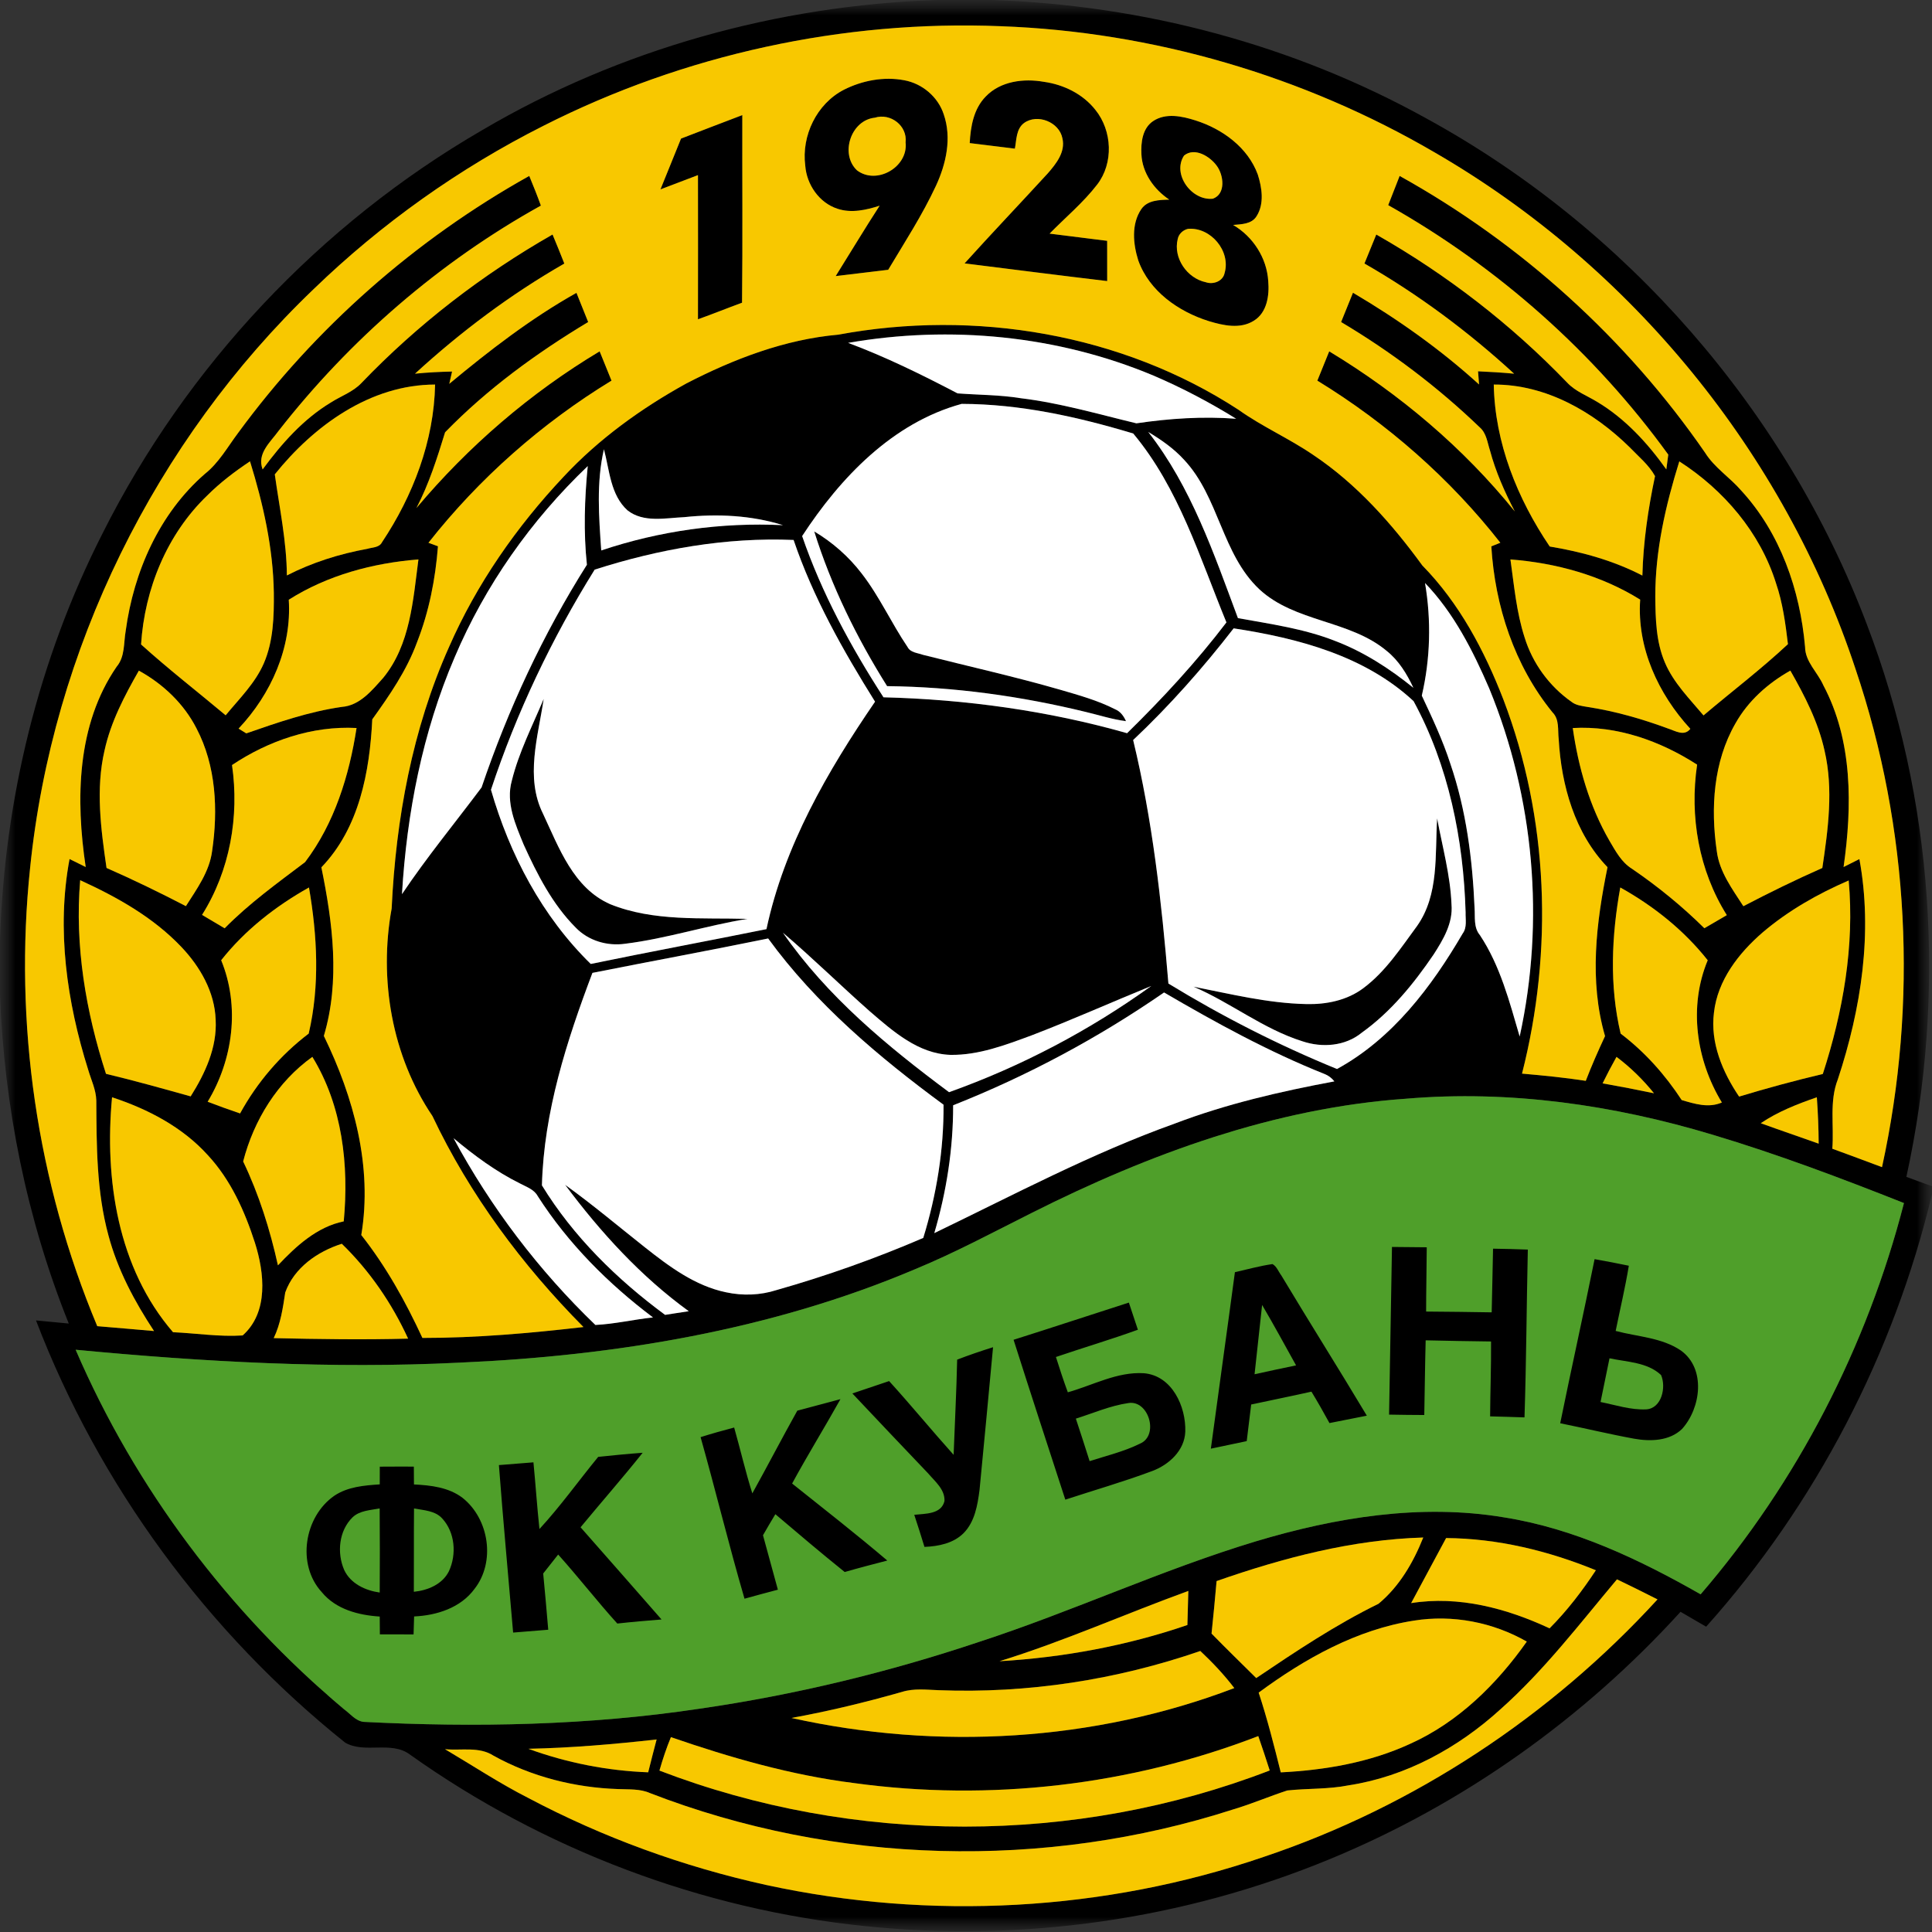 <svg width="64" height="64" viewBox="0 0 64 64" fill="none" xmlns="http://www.w3.org/2000/svg">
<rect x="0" y="0" width="64" height="64" fill="#333333" stroke="none"/>
<g id="Frame" clip-path="url(#clip0_8740_391826)">
<g id="Clip path group">
<mask id="mask0_8740_391826" style="mask-type:luminance" maskUnits="userSpaceOnUse" x="0" y="0" width="64" height="64">
<g id="clip0_1279_193139">
<path id="Vector" d="M64 0H0V64H64V0Z" fill="white"/>
</g>
</mask>
<g mask="url(#mask0_8740_391826)">
<g id="Group">
<g id="Clip path group_2">
<mask id="mask1_8740_391826" style="mask-type:luminance" maskUnits="userSpaceOnUse" x="0" y="0" width="64" height="64">
<g id="clip1_1279_193139">
<path id="Vector_2" d="M64 0H0V64H64V0Z" fill="white"/>
</g>
</mask>
<g mask="url(#mask1_8740_391826)">
<g id="Group_2">
<path id="Vector_3" d="M31.034 0H32.833C37.86 0.161 42.853 1.485 47.251 3.924C53.891 7.556 59.154 13.598 61.832 20.657C64.061 26.466 64.48 32.917 63.151 38.985C63.434 39.088 63.717 39.193 64 39.296V39.559C62.735 44.847 60.152 49.827 56.518 53.886C56.236 53.721 55.953 53.556 55.67 53.393C52.456 56.926 48.47 59.766 44.044 61.589C39.205 63.588 33.865 64.349 28.658 63.805C23.249 63.255 17.999 61.268 13.577 58.12C12.954 57.657 12.081 58.101 11.434 57.727C6.866 54.07 3.282 49.197 1.193 43.741C1.554 43.774 1.916 43.808 2.278 43.844C0.887 40.381 0.141 36.676 0 32.954V31.164C0.14 26.489 1.276 21.839 3.4 17.664C6.179 12.127 10.604 7.422 15.977 4.309C20.523 1.632 25.761 0.177 31.034 0ZM18.007 4.165C15.211 5.574 12.632 7.408 10.385 9.582C5.128 14.614 1.732 21.528 0.997 28.755C0.457 33.893 1.222 39.162 3.222 43.931C3.848 43.987 4.475 44.034 5.102 44.092C4.456 43.113 3.896 42.064 3.593 40.927C3.195 39.471 3.199 37.949 3.19 36.452C3.18 36.099 3.02 35.774 2.922 35.44C2.216 33.196 1.866 30.789 2.304 28.456C2.482 28.545 2.66 28.633 2.839 28.721C2.505 26.487 2.537 24.014 3.866 22.083C4.145 21.75 4.093 21.299 4.164 20.897C4.428 18.942 5.276 17.011 6.787 15.698C7.25 15.331 7.537 14.809 7.885 14.345C10.437 10.861 13.755 7.938 17.532 5.828C17.667 6.153 17.798 6.479 17.917 6.811C14.555 8.678 11.594 11.246 9.23 14.271C8.955 14.652 8.502 15.023 8.7 15.55C9.327 14.698 10.044 13.886 10.959 13.334C11.297 13.117 11.694 12.984 11.974 12.687C13.83 10.752 15.974 9.098 18.304 7.769C18.437 8.089 18.569 8.409 18.694 8.731C16.911 9.753 15.26 10.992 13.747 12.379C14.155 12.338 14.565 12.316 14.975 12.308C14.952 12.41 14.906 12.613 14.883 12.715C16.211 11.611 17.585 10.549 19.096 9.701C19.226 10.023 19.355 10.346 19.484 10.668C17.771 11.697 16.137 12.888 14.744 14.321C14.481 15.175 14.211 16.032 13.795 16.83C15.514 14.783 17.568 13.014 19.864 11.639C19.996 11.962 20.127 12.285 20.257 12.609C17.938 14.024 15.871 15.848 14.193 17.98C14.271 18.009 14.429 18.067 14.508 18.096C14.424 19.181 14.213 20.262 13.814 21.277C13.473 22.21 12.905 23.03 12.332 23.83C12.246 25.568 11.901 27.43 10.646 28.732C11.02 30.562 11.273 32.492 10.728 34.316C11.718 36.349 12.348 38.644 11.968 40.912C12.79 41.953 13.437 43.12 13.993 44.321C15.777 44.322 17.558 44.164 19.328 43.96C17.302 41.916 15.556 39.573 14.325 36.97C12.978 34.977 12.547 32.442 12.974 30.095C13.114 27.131 13.658 24.155 14.875 21.432C15.789 19.344 17.11 17.45 18.671 15.791C19.837 14.54 21.242 13.527 22.737 12.702C24.307 11.891 25.997 11.243 27.771 11.086C32.292 10.245 37.163 11.053 41.03 13.576C41.815 14.136 42.706 14.525 43.501 15.069C44.941 16.031 46.106 17.345 47.118 18.733C48.343 19.982 49.175 21.555 49.801 23.171C51.304 27.107 51.455 31.495 50.419 35.565C51.124 35.627 51.831 35.696 52.531 35.804C52.724 35.302 52.941 34.81 53.169 34.322C52.636 32.492 52.877 30.562 53.251 28.727C52.164 27.598 51.721 26.013 51.634 24.486C51.597 24.185 51.665 23.835 51.429 23.598C50.167 22.049 49.522 20.076 49.402 18.099C49.477 18.069 49.626 18.009 49.701 17.979C48.028 15.843 45.953 14.027 43.639 12.609C43.77 12.285 43.9 11.961 44.032 11.639C46.359 13.046 48.472 14.827 50.181 16.943C49.843 16.298 49.547 15.628 49.358 14.924C49.271 14.66 49.243 14.352 49.02 14.158C47.631 12.822 46.083 11.654 44.426 10.668C44.557 10.343 44.687 10.019 44.819 9.697C46.304 10.573 47.72 11.576 48.996 12.736C48.987 12.628 48.971 12.409 48.963 12.3C49.361 12.318 49.759 12.341 50.157 12.379C48.643 10.988 46.985 9.753 45.199 8.729C45.329 8.408 45.459 8.089 45.591 7.769C47.919 9.093 50.059 10.745 51.914 12.674C52.189 12.968 52.577 13.108 52.915 13.316C53.839 13.871 54.579 14.678 55.199 15.549C55.215 15.426 55.247 15.183 55.264 15.06C52.817 11.682 49.626 8.848 45.987 6.796C46.112 6.474 46.239 6.15 46.365 5.828C50.383 8.061 53.879 11.222 56.485 14.999C56.796 15.495 57.303 15.813 57.681 16.251C58.977 17.659 59.63 19.549 59.795 21.43C59.8 21.926 60.211 22.269 60.399 22.698C61.379 24.541 61.357 26.709 61.071 28.721C61.245 28.633 61.418 28.545 61.595 28.458C62.044 30.898 61.653 33.415 60.882 35.751C60.593 36.484 60.759 37.286 60.698 38.053C61.248 38.252 61.795 38.459 62.344 38.663C63.538 33.215 63.252 27.442 61.464 22.154C59.108 15.021 54.048 8.824 47.53 5.052C43.178 2.509 38.191 1.051 33.148 0.868C27.927 0.658 22.662 1.805 18.007 4.165ZM28.095 11.358C29.343 11.823 30.541 12.414 31.72 13.031C32.416 13.084 33.12 13.078 33.812 13.191C35.114 13.348 36.375 13.718 37.645 14.023C38.738 13.862 39.844 13.787 40.949 13.872C40.072 13.329 39.157 12.846 38.208 12.441C35.037 11.111 31.475 10.769 28.095 11.358ZM9.103 15.714C9.257 16.822 9.495 17.933 9.503 19.062C10.34 18.633 11.246 18.348 12.171 18.18C12.337 18.129 12.562 18.143 12.653 17.965C13.684 16.418 14.376 14.61 14.413 12.739C12.265 12.74 10.392 14.105 9.103 15.714ZM49.483 12.739C49.519 14.668 50.264 16.519 51.337 18.104C52.398 18.279 53.448 18.57 54.406 19.066C54.435 17.956 54.596 16.857 54.825 15.772C54.62 15.399 54.276 15.122 53.985 14.817C52.787 13.64 51.208 12.732 49.483 12.739ZM26.572 17.758C27.223 19.65 28.182 21.421 29.267 23.099C31.99 23.168 34.715 23.542 37.336 24.288C38.511 23.137 39.63 21.926 40.627 20.618C39.744 18.473 39.05 16.167 37.54 14.361C35.699 13.805 33.788 13.383 31.857 13.379C29.563 14.005 27.832 15.829 26.572 17.758ZM38.036 14.309C39.462 16.129 40.211 18.341 41.009 20.476C42.089 20.672 43.19 20.824 44.218 21.228C45.17 21.589 46.033 22.146 46.82 22.784C46.605 22.325 46.335 21.88 45.933 21.56C44.707 20.535 42.902 20.618 41.719 19.523C40.472 18.35 40.383 16.467 39.226 15.232C38.886 14.859 38.468 14.568 38.036 14.309ZM19.917 18.234C21.853 17.585 23.899 17.298 25.939 17.397C24.883 17.068 23.763 17.015 22.669 17.131C22.047 17.158 21.322 17.325 20.788 16.908C20.219 16.396 20.192 15.573 20.006 14.882C19.752 15.976 19.839 17.122 19.917 18.234ZM6.863 16.416C5.524 17.701 4.791 19.515 4.673 21.348C5.577 22.165 6.542 22.913 7.475 23.695C7.927 23.145 8.454 22.633 8.741 21.97C9.057 21.237 9.078 20.421 9.071 19.635C9.048 18.152 8.719 16.694 8.282 15.282C7.777 15.619 7.292 15.986 6.863 16.416ZM55.629 15.284C55.177 16.736 54.83 18.238 54.834 19.765C54.84 20.499 54.858 21.259 55.151 21.945C55.437 22.621 55.967 23.146 56.431 23.699C57.362 22.91 58.336 22.172 59.228 21.338C59.146 20.656 59.055 19.969 58.831 19.315C58.305 17.636 57.101 16.23 55.629 15.284ZM15.059 21.778C13.995 24.256 13.475 26.937 13.316 29.62C14.135 28.398 15.072 27.261 15.953 26.084C16.828 23.505 17.984 21.014 19.442 18.708C19.327 17.622 19.364 16.525 19.47 15.44C17.594 17.23 16.07 19.392 15.059 21.778ZM19.699 18.87C18.275 21.157 17.111 23.605 16.264 26.162C16.883 28.31 17.958 30.355 19.569 31.932C21.507 31.532 23.451 31.171 25.39 30.779C25.978 28.021 27.409 25.548 28.987 23.244C27.926 21.546 26.934 19.789 26.289 17.887C24.052 17.793 21.823 18.189 19.699 18.87ZM9.565 19.867C9.668 21.454 8.982 22.993 7.903 24.136C7.967 24.176 8.093 24.255 8.157 24.294C9.192 23.935 10.234 23.573 11.323 23.417C11.922 23.372 12.324 22.867 12.696 22.453C13.594 21.353 13.683 19.88 13.861 18.532C12.355 18.651 10.849 19.053 9.565 19.867ZM50.035 18.532C50.157 19.399 50.234 20.279 50.504 21.115C50.766 21.969 51.32 22.73 52.053 23.245C52.205 23.368 52.404 23.386 52.591 23.419C53.503 23.558 54.394 23.815 55.258 24.134C55.502 24.212 55.788 24.403 55.995 24.144C54.931 22.988 54.222 21.457 54.333 19.863C53.043 19.06 51.544 18.648 50.035 18.532ZM47.206 19.314C47.415 20.55 47.384 21.821 47.099 23.044C47.446 23.782 47.794 24.523 48.045 25.3C48.571 26.837 48.777 28.461 48.847 30.076C48.869 30.382 48.81 30.723 49.023 30.976C49.697 31.991 50.003 33.182 50.341 34.336C51.181 30.507 50.822 26.427 49.331 22.802C48.791 21.551 48.159 20.305 47.206 19.314ZM37.537 24.515C38.177 27.16 38.479 29.873 38.705 32.581C40.488 33.669 42.355 34.623 44.291 35.412C46.126 34.408 47.42 32.694 48.453 30.924C48.605 30.72 48.543 30.457 48.55 30.221C48.48 27.808 47.989 25.362 46.826 23.226C45.212 21.722 42.996 21.14 40.867 20.815C39.85 22.127 38.746 23.375 37.537 24.515ZM4.6 22.216C4.124 23.049 3.671 23.912 3.464 24.855C3.164 26.139 3.343 27.466 3.529 28.752C4.42 29.143 5.295 29.569 6.158 30.017C6.519 29.448 6.939 28.877 7.027 28.189C7.227 26.828 7.159 25.368 6.509 24.128C6.092 23.312 5.402 22.657 4.6 22.216ZM57.486 23.969C56.758 25.238 56.663 26.768 56.87 28.189C56.954 28.879 57.385 29.45 57.751 30.019C58.611 29.571 59.48 29.144 60.367 28.753C60.558 27.472 60.739 26.147 60.44 24.867C60.233 23.921 59.785 23.052 59.307 22.215C58.563 22.633 57.905 23.221 57.486 23.969ZM7.686 25.343C7.932 27.047 7.617 28.84 6.693 30.307C6.943 30.456 7.192 30.603 7.442 30.751C8.251 29.927 9.19 29.253 10.106 28.559C11.08 27.276 11.569 25.691 11.811 24.116C10.344 24.038 8.896 24.535 7.686 25.343ZM52.1 24.117C52.285 25.42 52.655 26.709 53.317 27.854C53.518 28.193 53.711 28.562 54.058 28.777C54.915 29.363 55.722 30.019 56.459 30.749C56.707 30.604 56.955 30.46 57.203 30.315C56.276 28.84 55.965 27.042 56.219 25.33C55 24.544 53.567 24.033 52.1 24.117ZM2.656 29.158C2.472 31.328 2.843 33.511 3.511 35.572C4.453 35.797 5.384 36.059 6.316 36.319C6.794 35.561 7.194 34.7 7.144 33.784C7.114 32.864 6.63 32.024 6.008 31.369C5.078 30.389 3.877 29.715 2.656 29.158ZM58.392 30.886C57.597 31.572 56.896 32.473 56.777 33.545C56.65 34.542 57.061 35.514 57.61 36.326C58.525 36.048 59.451 35.798 60.383 35.577C61.051 33.516 61.437 31.336 61.24 29.167C60.22 29.608 59.24 30.164 58.392 30.886ZM7.327 31.809C7.953 33.336 7.724 35.099 6.879 36.497C7.233 36.633 7.592 36.761 7.953 36.884C8.516 35.857 9.292 34.949 10.226 34.239C10.598 32.65 10.51 30.995 10.235 29.399C9.129 30.019 8.114 30.812 7.327 31.809ZM53.674 29.399C53.386 30.994 53.308 32.653 53.686 34.24C54.486 34.846 55.16 35.603 55.708 36.441C56.141 36.568 56.599 36.713 57.039 36.522C56.188 35.12 55.93 33.348 56.57 31.81C55.784 30.816 54.78 30.015 53.674 29.399ZM25.937 30.898C27.396 33.007 29.395 34.661 31.439 36.18C33.824 35.328 36.084 34.141 38.138 32.662C36.813 33.202 35.507 33.787 34.171 34.299C33.308 34.617 32.42 34.958 31.485 34.944C30.419 34.909 29.582 34.163 28.818 33.506C27.846 32.648 26.924 31.737 25.937 30.898ZM19.625 32.228C18.77 34.489 18.016 36.832 17.952 39.267C18.991 40.963 20.436 42.379 22.033 43.557C22.294 43.516 22.554 43.474 22.816 43.436C21.226 42.283 19.89 40.816 18.721 39.249C19.631 39.903 20.488 40.627 21.367 41.322C22.17 41.956 23.029 42.598 24.052 42.809C24.604 42.928 25.183 42.908 25.72 42.736C27.378 42.266 29.003 41.688 30.584 41.008C31.025 39.582 31.267 38.089 31.256 36.595C29.103 35.011 27.026 33.258 25.446 31.088C23.51 31.485 21.564 31.842 19.625 32.228ZM31.574 36.614C31.578 38.046 31.355 39.475 30.95 40.848C33.578 39.582 36.163 38.204 38.917 37.219C40.625 36.568 42.41 36.157 44.203 35.822C44.115 35.71 44.006 35.628 43.876 35.577C42.026 34.84 40.276 33.878 38.561 32.877C36.383 34.382 34.036 35.639 31.574 36.614ZM8.055 38.475C8.58 39.57 8.945 40.733 9.207 41.916C9.81 41.278 10.497 40.643 11.387 40.459C11.562 38.598 11.343 36.63 10.348 35.01C9.188 35.84 8.407 37.108 8.055 38.475ZM53.549 35.01C53.388 35.299 53.233 35.591 53.088 35.888C53.656 35.988 54.225 36.097 54.79 36.216C54.428 35.764 54.011 35.358 53.549 35.01ZM3.712 36.349C3.457 39.057 3.898 42.007 5.732 44.131C6.5 44.165 7.27 44.289 8.038 44.238C8.904 43.469 8.76 42.162 8.444 41.166C8.106 40.119 7.643 39.083 6.885 38.267C6.043 37.334 4.895 36.737 3.712 36.349ZM34.186 40.175C32.905 40.817 31.64 41.497 30.314 42.044C25.551 44.061 20.374 44.915 15.227 45.139C10.984 45.351 6.733 45.114 2.506 44.712C4.483 49.299 7.564 53.402 11.393 56.618C11.599 56.766 11.775 57.005 12.042 57.039C15.754 57.229 19.493 57.156 23.174 56.603C26.323 56.148 29.428 55.397 32.444 54.386C35.534 53.379 38.488 51.999 41.601 51.059C44.245 50.266 47.058 49.804 49.807 50.262C52.142 50.628 54.303 51.655 56.335 52.814C59.543 49.086 61.848 44.606 63.071 39.853C60.986 39.027 58.883 38.233 56.731 37.589C53.454 36.602 50.003 36.105 46.581 36.396C42.222 36.699 38.057 38.228 34.186 40.175ZM58.328 37.208C58.965 37.44 59.608 37.656 60.246 37.885C60.243 37.372 60.223 36.86 60.186 36.349C59.541 36.572 58.897 36.823 58.328 37.208ZM15.025 37.704C16.255 39.99 17.851 42.091 19.724 43.891C20.363 43.86 20.993 43.709 21.631 43.642C20.15 42.527 18.819 41.191 17.816 39.628C17.696 39.401 17.44 39.319 17.229 39.206C16.427 38.809 15.707 38.275 15.025 37.704ZM9.449 42.815C9.371 43.33 9.297 43.852 9.068 44.327C10.552 44.361 12.036 44.384 13.519 44.344C12.983 43.176 12.248 42.1 11.323 41.202C10.518 41.457 9.742 41.996 9.449 42.815ZM40.301 52.376C40.25 52.954 40.196 53.534 40.134 54.114C40.62 54.612 41.12 55.097 41.614 55.588C42.923 54.706 44.241 53.825 45.663 53.128C46.354 52.559 46.82 51.755 47.148 50.932C44.801 51.001 42.506 51.604 40.301 52.376ZM47.904 50.95C47.517 51.668 47.132 52.387 46.746 53.105C48.32 52.853 49.911 53.278 51.331 53.941C51.913 53.358 52.413 52.703 52.865 52.017C51.292 51.372 49.611 50.963 47.904 50.95ZM49.699 56.627C48.298 57.901 46.566 58.852 44.677 59.141C44.006 59.275 43.319 59.239 42.643 59.312C42.044 59.507 41.463 59.757 40.858 59.937C34.605 61.955 27.66 61.773 21.531 59.398C21.198 59.25 20.827 59.282 20.472 59.265C19.04 59.218 17.61 58.856 16.353 58.162C15.873 57.847 15.278 57.998 14.741 57.944C15.659 58.487 16.552 59.078 17.504 59.562C19.978 60.871 22.634 61.837 25.371 62.44C30.817 63.624 36.59 63.317 41.865 61.511C46.849 59.839 51.366 56.85 54.907 52.982C54.461 52.757 54.015 52.533 53.564 52.318C52.324 53.794 51.148 55.34 49.699 56.627ZM33.111 55.03C35.227 54.906 37.329 54.517 39.334 53.831C39.343 53.454 39.354 53.078 39.365 52.702C37.275 53.46 35.238 54.373 33.111 55.03ZM41.695 56.07C41.981 56.938 42.205 57.824 42.427 58.712C43.898 58.638 45.382 58.383 46.725 57.761C48.314 57.044 49.586 55.785 50.577 54.38C49.453 53.737 48.12 53.48 46.839 53.685C44.941 53.978 43.221 54.946 41.695 56.07ZM31.1 55.99C30.693 55.976 30.275 55.922 29.879 56.047C28.673 56.39 27.452 56.686 26.218 56.91C31.069 57.986 36.237 57.692 40.888 55.92C40.55 55.477 40.168 55.072 39.762 54.691C36.988 55.649 34.036 56.103 31.1 55.99ZM28.294 59.067C26.216 58.807 24.198 58.225 22.225 57.545C22.076 57.906 21.952 58.277 21.845 58.653C28.282 61.123 35.626 61.132 42.061 58.649C41.941 58.267 41.812 57.888 41.682 57.51C37.446 59.145 32.794 59.683 28.294 59.067ZM17.501 57.931C18.774 58.395 20.116 58.659 21.472 58.71C21.562 58.347 21.656 57.984 21.751 57.622C20.339 57.78 18.922 57.902 17.501 57.931Z" fill="black"/>
<path id="Vector_4" d="M27.953 2.974C28.562 2.666 29.28 2.529 29.957 2.659C30.555 2.769 31.075 3.211 31.263 3.789C31.533 4.573 31.343 5.425 31.004 6.157C30.554 7.123 29.97 8.022 29.423 8.937C28.842 9.005 28.262 9.077 27.683 9.146C28.169 8.37 28.64 7.583 29.139 6.814C28.694 6.958 28.204 7.068 27.745 6.916C27.135 6.719 26.721 6.113 26.675 5.487C26.546 4.495 27.052 3.44 27.953 2.974ZM28.979 3.899C28.183 3.982 27.82 5.103 28.387 5.641C29.038 6.14 30.092 5.533 29.999 4.717C30.063 4.165 29.5 3.735 28.979 3.899Z" fill="black"/>
<path id="Vector_5" d="M32.654 3.197C33.141 2.687 33.911 2.592 34.578 2.71C35.235 2.801 35.873 3.113 36.287 3.64C36.846 4.333 36.895 5.404 36.343 6.117C35.882 6.715 35.296 7.201 34.769 7.739C35.405 7.819 36.04 7.898 36.676 7.978C36.676 8.423 36.676 8.867 36.677 9.311C35.101 9.124 33.527 8.922 31.953 8.725C32.859 7.721 33.793 6.742 34.707 5.745C34.985 5.427 35.3 5.035 35.194 4.583C35.091 4.043 34.362 3.752 33.919 4.078C33.658 4.277 33.675 4.634 33.619 4.924C33.12 4.861 32.621 4.803 32.123 4.74C32.152 4.193 32.252 3.605 32.654 3.197Z" fill="black"/>
<path id="Vector_6" d="M22.56 4.591C23.236 4.328 23.913 4.072 24.59 3.813C24.585 5.885 24.604 7.957 24.581 10.028C24.092 10.207 23.611 10.402 23.121 10.577C23.124 8.984 23.123 7.393 23.121 5.801C22.706 5.959 22.292 6.118 21.878 6.274C22.103 5.713 22.336 5.153 22.56 4.591Z" fill="black"/>
<path id="Vector_7" d="M38.198 4.012C38.619 3.73 39.16 3.848 39.611 3.992C40.497 4.275 41.336 4.884 41.665 5.779C41.805 6.218 41.887 6.748 41.627 7.16C41.463 7.429 41.125 7.426 40.849 7.452C41.509 7.838 41.966 8.547 42.012 9.312C42.053 9.782 41.975 10.354 41.536 10.624C41.086 10.909 40.524 10.783 40.047 10.639C39.041 10.325 38.07 9.646 37.706 8.625C37.535 8.082 37.471 7.424 37.806 6.929C38.012 6.627 38.407 6.623 38.734 6.613C38.228 6.276 37.839 5.729 37.811 5.111C37.791 4.721 37.843 4.251 38.198 4.012ZM39.223 5.153C38.819 5.769 39.477 6.661 40.179 6.582C40.616 6.423 40.535 5.802 40.309 5.495C40.083 5.181 39.575 4.866 39.223 5.153ZM39.354 7.581C39.187 7.62 39.045 7.751 39.013 7.921C38.86 8.548 39.323 9.219 39.948 9.35C40.192 9.434 40.511 9.317 40.566 9.047C40.78 8.317 40.104 7.516 39.354 7.581Z" fill="black"/>
<path id="Vector_8" d="M26.972 17.604C27.578 17.965 28.114 18.436 28.543 18.996C29.133 19.756 29.528 20.641 30.066 21.436C30.163 21.621 30.396 21.626 30.572 21.691C32.095 22.076 33.629 22.418 35.14 22.854C35.749 23.032 36.369 23.204 36.937 23.494C37.114 23.565 37.225 23.72 37.3 23.889C36.846 23.832 36.411 23.689 35.967 23.584C33.814 23.059 31.605 22.753 29.386 22.729C28.379 21.126 27.538 19.412 26.972 17.604Z" fill="black"/>
<path id="Vector_9" d="M16.953 25.864C17.186 24.918 17.637 24.046 18.011 23.151C17.825 24.399 17.389 25.752 17.988 26.956C18.514 28.075 18.991 29.417 20.215 29.953C21.651 30.533 23.242 30.395 24.759 30.439C23.4 30.66 22.082 31.092 20.714 31.262C20.119 31.349 19.491 31.164 19.071 30.728C18.299 29.954 17.794 28.963 17.348 27.98C17.076 27.316 16.75 26.592 16.953 25.864Z" fill="black"/>
<path id="Vector_10" d="M46.943 30.673C47.675 29.636 47.533 28.308 47.607 27.11C47.782 28.055 48.045 28.995 48.083 29.961C48.136 30.576 47.809 31.125 47.489 31.621C46.829 32.592 46.072 33.521 45.11 34.209C44.563 34.658 43.798 34.714 43.144 34.494C41.848 34.088 40.774 33.216 39.535 32.685C40.768 32.928 41.999 33.234 43.263 33.261C43.927 33.279 44.62 33.142 45.16 32.736C45.898 32.187 46.405 31.403 46.943 30.673Z" fill="black"/>
<path id="Vector_11" d="M46.111 41.307C46.495 41.309 46.879 41.313 47.263 41.318C47.259 42.027 47.242 42.737 47.242 43.447C47.966 43.45 48.69 43.463 49.414 43.473C49.432 42.769 49.443 42.067 49.459 41.364C49.843 41.37 50.227 41.379 50.611 41.394C50.57 43.246 50.561 45.1 50.501 46.953C50.121 46.939 49.742 46.929 49.362 46.919C49.367 46.092 49.399 45.265 49.393 44.438C48.671 44.431 47.949 44.414 47.227 44.4C47.205 45.224 47.198 46.049 47.181 46.874C46.792 46.873 46.403 46.868 46.015 46.861C46.047 45.01 46.081 43.158 46.111 41.307Z" fill="black" stroke="black" stroke-width="4"/>
<path id="Vector_12" d="M52.823 41.711C53.202 41.777 53.581 41.851 53.957 41.929C53.838 42.653 53.667 43.368 53.521 44.089C54.244 44.282 55.046 44.307 55.681 44.737C56.52 45.339 56.344 46.645 55.72 47.336C55.304 47.739 54.666 47.755 54.129 47.658C53.309 47.508 52.501 47.312 51.684 47.147C52.053 45.333 52.457 43.525 52.823 41.711ZM53.317 44.995C53.217 45.477 53.117 45.96 53.02 46.443C53.519 46.543 54.019 46.711 54.534 46.687C55.05 46.655 55.199 45.944 55.025 45.551C54.574 45.123 53.894 45.12 53.317 44.995Z" fill="black" stroke="black" stroke-width="4"/>
<path id="Vector_13" d="M40.907 42.143C41.321 42.05 41.732 41.934 42.153 41.874C42.294 41.952 42.35 42.125 42.445 42.25C43.378 43.806 44.346 45.339 45.277 46.896C44.865 46.979 44.452 47.062 44.04 47.141C43.848 46.789 43.651 46.442 43.443 46.1C42.779 46.25 42.111 46.382 41.446 46.526C41.399 46.93 41.349 47.334 41.299 47.739C40.904 47.822 40.507 47.904 40.111 47.989C40.372 46.039 40.648 44.092 40.907 42.143ZM41.809 43.228C41.727 43.993 41.64 44.758 41.559 45.524C42.017 45.423 42.474 45.324 42.934 45.23C42.561 44.56 42.196 43.887 41.809 43.228Z" fill="black" stroke="black" stroke-width="4"/>
<path id="Vector_14" d="M33.576 44.382C34.852 43.979 36.122 43.558 37.395 43.15C37.492 43.45 37.592 43.749 37.693 44.049C36.796 44.374 35.881 44.645 34.979 44.952C35.101 45.344 35.231 45.736 35.373 46.122C36.202 45.889 37.01 45.435 37.893 45.49C38.826 45.568 39.291 46.595 39.264 47.425C39.242 48.051 38.72 48.526 38.162 48.732C37.217 49.086 36.247 49.363 35.29 49.678C34.716 47.913 34.138 46.15 33.576 44.382ZM35.639 46.994C35.794 47.462 35.946 47.931 36.095 48.402C36.654 48.223 37.233 48.084 37.761 47.824C38.403 47.556 38.054 46.368 37.379 46.478C36.777 46.565 36.216 46.813 35.639 46.994Z" fill="black" stroke="black" stroke-width="4"/>
<path id="Vector_15" d="M31.707 45.04C32.099 44.889 32.495 44.754 32.896 44.628C32.749 46.205 32.602 47.782 32.448 49.359C32.382 49.863 32.292 50.412 31.919 50.789C31.579 51.127 31.087 51.224 30.624 51.243C30.515 50.888 30.404 50.533 30.286 50.18C30.646 50.139 31.181 50.169 31.287 49.724C31.306 49.34 30.972 49.074 30.746 48.808C29.906 47.929 29.07 47.044 28.236 46.16C28.641 46.023 29.047 45.889 29.453 45.75C30.181 46.55 30.867 47.388 31.59 48.193C31.628 47.142 31.685 46.092 31.707 45.04Z" fill="black" stroke="black" stroke-width="4"/>
<path id="Vector_16" d="M26.411 46.73C26.889 46.605 27.365 46.474 27.841 46.349C27.318 47.286 26.752 48.2 26.24 49.144C27.296 49.986 28.362 50.82 29.392 51.695C28.922 51.818 28.449 51.939 27.982 52.075C27.204 51.45 26.445 50.805 25.684 50.16C25.545 50.39 25.409 50.623 25.275 50.857C25.441 51.458 25.605 52.058 25.767 52.66C25.399 52.758 25.03 52.857 24.663 52.959C24.145 51.185 23.709 49.387 23.207 47.607C23.575 47.491 23.947 47.387 24.32 47.289C24.526 48.014 24.694 48.75 24.922 49.47C25.426 48.561 25.904 47.638 26.411 46.73Z" fill="black" stroke="black" stroke-width="4"/>
<path id="Vector_17" d="M19.816 48.261C20.306 48.209 20.797 48.161 21.289 48.125C20.622 48.962 19.914 49.767 19.232 50.593C20.127 51.612 21.024 52.627 21.914 53.647C21.426 53.687 20.937 53.727 20.449 53.782C19.776 53.037 19.16 52.243 18.49 51.496C18.325 51.705 18.159 51.914 17.994 52.124C18.052 52.744 18.109 53.365 18.161 53.987C17.773 54.017 17.385 54.049 16.998 54.081C16.841 52.233 16.667 50.384 16.527 48.533C16.909 48.504 17.289 48.473 17.67 48.442C17.742 49.178 17.791 49.915 17.87 50.651C18.566 49.895 19.164 49.056 19.816 48.261Z" fill="black" stroke="black" stroke-width="4"/>
<path id="Vector_18" d="M12.581 48.585C12.957 48.583 13.332 48.581 13.709 48.583C13.71 48.779 13.711 48.977 13.713 49.174C14.273 49.202 14.867 49.269 15.327 49.622C16.205 50.322 16.419 51.741 15.718 52.634C15.258 53.263 14.468 53.513 13.718 53.547C13.711 53.745 13.705 53.944 13.7 54.142C13.327 54.141 12.955 54.14 12.584 54.14C12.582 53.942 12.58 53.746 12.579 53.55C11.875 53.506 11.127 53.311 10.662 52.745C9.819 51.831 10.075 50.24 11.077 49.546C11.52 49.251 12.064 49.206 12.58 49.172C12.58 48.975 12.581 48.78 12.581 48.585ZM11.685 50.257C11.224 50.702 11.154 51.444 11.403 52.012C11.616 52.463 12.105 52.689 12.579 52.755C12.584 51.826 12.585 50.898 12.577 49.968C12.274 50.028 11.926 50.035 11.685 50.257ZM13.715 49.97C13.706 50.89 13.715 51.811 13.709 52.73C14.17 52.684 14.657 52.483 14.872 52.047C15.13 51.488 15.076 50.764 14.648 50.3C14.413 50.041 14.037 50.03 13.715 49.97Z" fill="black" stroke="black" stroke-width="4"/>
<path id="Vector_19" d="M18.007 4.165C22.662 1.805 27.927 0.658 33.148 0.868C38.191 1.051 43.178 2.509 47.53 5.052C54.048 8.824 59.108 15.021 61.464 22.154C63.252 27.442 63.538 33.215 62.344 38.663C61.794 38.459 61.248 38.252 60.698 38.053C60.759 37.286 60.593 36.484 60.882 35.751C61.653 33.415 62.044 30.898 61.595 28.458C61.418 28.545 61.245 28.633 61.071 28.721C61.357 26.709 61.379 24.541 60.399 22.698C60.211 22.269 59.8 21.926 59.795 21.43C59.63 19.549 58.977 17.659 57.681 16.251C57.303 15.813 56.796 15.495 56.485 14.999C53.879 11.222 50.383 8.061 46.365 5.828C46.239 6.15 46.112 6.474 45.986 6.796C49.626 8.848 52.817 11.682 55.264 15.06C55.247 15.183 55.215 15.426 55.199 15.549C54.579 14.678 53.839 13.871 52.915 13.316C52.577 13.108 52.189 12.968 51.914 12.674C50.059 10.745 47.919 9.093 45.591 7.769C45.459 8.089 45.329 8.408 45.199 8.729C46.985 9.753 48.642 10.988 50.157 12.379C49.759 12.341 49.361 12.318 48.962 12.3C48.971 12.409 48.987 12.628 48.996 12.736C47.72 11.576 46.304 10.573 44.819 9.697C44.687 10.019 44.557 10.343 44.426 10.668C46.083 11.654 47.631 12.822 49.02 14.158C49.243 14.351 49.271 14.66 49.358 14.924C49.547 15.628 49.843 16.298 50.181 16.943C48.472 14.827 46.359 13.046 44.032 11.639C43.9 11.961 43.77 12.285 43.639 12.609C45.953 14.026 48.028 15.843 49.701 17.979C49.626 18.009 49.477 18.069 49.402 18.099C49.522 20.076 50.167 22.049 51.429 23.598C51.665 23.835 51.597 24.185 51.634 24.486C51.721 26.013 52.164 27.598 53.251 28.727C52.877 30.562 52.636 32.492 53.169 34.322C52.941 34.81 52.724 35.302 52.531 35.804C51.831 35.696 51.124 35.627 50.419 35.565C51.455 31.495 51.304 27.107 49.801 23.171C49.175 21.555 48.343 19.982 47.118 18.733C46.106 17.345 44.941 16.031 43.501 15.069C42.706 14.525 41.815 14.136 41.03 13.576C37.163 11.053 32.292 10.245 27.771 11.086C25.997 11.243 24.307 11.891 22.737 12.702C21.242 13.527 19.837 14.54 18.671 15.791C17.11 17.45 15.789 19.344 14.875 21.432C13.658 24.155 13.114 27.131 12.974 30.095C12.546 32.442 12.978 34.977 14.325 36.97C15.556 39.573 17.302 41.916 19.328 43.96C17.558 44.164 15.777 44.322 13.993 44.321C13.437 43.12 12.79 41.953 11.968 40.912C12.348 38.644 11.718 36.349 10.728 34.316C11.273 32.492 11.02 30.562 10.646 28.732C11.901 27.43 12.246 25.568 12.332 23.83C12.905 23.03 13.473 22.21 13.814 21.277C14.213 20.262 14.424 19.181 14.508 18.096C14.429 18.067 14.271 18.009 14.193 17.98C15.871 15.848 17.938 14.024 20.257 12.609C20.127 12.285 19.996 11.962 19.864 11.639C17.568 13.014 15.514 14.783 13.794 16.83C14.21 16.032 14.481 15.175 14.744 14.321C16.137 12.888 17.771 11.697 19.484 10.668C19.355 10.346 19.226 10.023 19.096 9.701C17.585 10.549 16.211 11.611 14.883 12.715C14.906 12.613 14.952 12.41 14.975 12.308C14.565 12.316 14.155 12.338 13.747 12.379C15.26 10.992 16.911 9.753 18.694 8.731C18.569 8.409 18.437 8.089 18.304 7.769C15.974 9.098 13.83 10.752 11.974 12.687C11.694 12.984 11.297 13.117 10.959 13.334C10.044 13.886 9.327 14.698 8.7 15.55C8.502 15.023 8.955 14.652 9.23 14.271C11.594 11.246 14.555 8.678 17.917 6.811C17.798 6.479 17.666 6.153 17.532 5.828C13.755 7.938 10.437 10.861 7.885 14.345C7.537 14.809 7.25 15.331 6.787 15.698C5.276 17.011 4.428 18.942 4.164 20.897C4.093 21.299 4.145 21.75 3.866 22.082C2.537 24.014 2.505 26.487 2.839 28.721C2.66 28.633 2.482 28.545 2.304 28.456C1.866 30.789 2.216 33.196 2.922 35.44C3.02 35.774 3.18 36.099 3.19 36.452C3.199 37.949 3.195 39.471 3.593 40.927C3.896 42.064 4.456 43.113 5.102 44.092C4.475 44.034 3.848 43.987 3.222 43.931C1.222 39.162 0.457 33.893 0.997 28.755C1.732 21.528 5.128 14.614 10.385 9.582C12.632 7.408 15.211 5.574 18.007 4.165ZM27.953 2.974C27.052 3.44 26.546 4.495 26.675 5.487C26.721 6.113 27.135 6.719 27.745 6.916C28.203 7.068 28.694 6.958 29.139 6.814C28.64 7.583 28.169 8.37 27.683 9.146C28.262 9.077 28.842 9.005 29.423 8.937C29.97 8.022 30.554 7.123 31.004 6.156C31.343 5.425 31.533 4.573 31.263 3.789C31.075 3.211 30.555 2.769 29.957 2.659C29.28 2.529 28.562 2.666 27.953 2.974ZM32.654 3.197C32.252 3.605 32.152 4.193 32.123 4.74C32.621 4.803 33.12 4.861 33.619 4.924C33.675 4.634 33.658 4.277 33.919 4.078C34.362 3.752 35.091 4.043 35.194 4.583C35.3 5.035 34.985 5.427 34.707 5.745C33.793 6.742 32.859 7.721 31.953 8.725C33.527 8.922 35.101 9.124 36.677 9.311C36.676 8.867 36.676 8.423 36.676 7.978C36.04 7.898 35.405 7.819 34.769 7.739C35.296 7.201 35.882 6.715 36.343 6.117C36.895 5.404 36.846 4.333 36.287 3.64C35.873 3.113 35.234 2.801 34.578 2.71C33.911 2.592 33.141 2.687 32.654 3.197ZM22.56 4.591C22.336 5.153 22.103 5.713 21.878 6.274C22.293 6.118 22.706 5.959 23.121 5.801C23.123 7.393 23.125 8.984 23.121 10.577C23.611 10.402 24.092 10.207 24.581 10.028C24.604 7.957 24.585 5.885 24.59 3.813C23.913 4.072 23.236 4.328 22.56 4.591ZM38.198 4.012C37.843 4.251 37.791 4.721 37.811 5.111C37.839 5.729 38.228 6.276 38.734 6.613C38.406 6.623 38.012 6.627 37.806 6.929C37.471 7.424 37.535 8.082 37.706 8.625C38.07 9.646 39.041 10.325 40.047 10.639C40.523 10.783 41.085 10.909 41.536 10.624C41.975 10.354 42.053 9.782 42.012 9.312C41.966 8.547 41.509 7.838 40.849 7.452C41.125 7.426 41.463 7.429 41.627 7.16C41.887 6.748 41.805 6.218 41.665 5.779C41.336 4.884 40.497 4.275 39.611 3.992C39.16 3.848 38.619 3.73 38.198 4.012Z" fill="#F8C800"/>
<path id="Vector_20" d="M28.979 3.899C29.5 3.735 30.063 4.165 29.999 4.717C30.092 5.533 29.038 6.14 28.387 5.641C27.82 5.103 28.183 3.982 28.979 3.899Z" fill="#F8C800"/>
<path id="Vector_21" d="M39.223 5.153C39.575 4.866 40.083 5.181 40.309 5.495C40.535 5.802 40.616 6.423 40.179 6.582C39.477 6.661 38.819 5.769 39.223 5.153Z" fill="#F8C800"/>
<path id="Vector_22" d="M39.353 7.581C40.104 7.516 40.779 8.317 40.566 9.047C40.511 9.317 40.192 9.434 39.947 9.35C39.323 9.219 38.859 8.548 39.013 7.921C39.045 7.751 39.187 7.62 39.353 7.581Z" fill="#F8C800"/>
<path id="Vector_23" d="M9.103 15.714C10.392 14.105 12.265 12.74 14.413 12.739C14.376 14.61 13.684 16.418 12.653 17.965C12.562 18.143 12.337 18.129 12.171 18.18C11.246 18.348 10.34 18.633 9.503 19.062C9.495 17.933 9.257 16.822 9.103 15.714Z" fill="#F8C800"/>
<path id="Vector_24" d="M49.483 12.739C51.208 12.732 52.787 13.64 53.985 14.817C54.276 15.122 54.62 15.399 54.825 15.772C54.596 16.857 54.434 17.956 54.406 19.066C53.448 18.57 52.398 18.279 51.337 18.104C50.264 16.519 49.519 14.668 49.483 12.739Z" fill="#F8C800"/>
<path id="Vector_25" d="M6.863 16.416C7.292 15.986 7.777 15.619 8.282 15.282C8.719 16.694 9.048 18.152 9.071 19.635C9.078 20.421 9.057 21.237 8.741 21.97C8.454 22.633 7.927 23.145 7.475 23.695C6.542 22.913 5.577 22.165 4.673 21.348C4.791 19.515 5.525 17.701 6.863 16.416Z" fill="#F8C800"/>
<path id="Vector_26" d="M55.629 15.284C57.101 16.23 58.305 17.636 58.831 19.315C59.055 19.969 59.146 20.656 59.228 21.338C58.336 22.172 57.362 22.91 56.431 23.699C55.967 23.146 55.437 22.621 55.151 21.945C54.858 21.259 54.84 20.499 54.834 19.765C54.83 18.238 55.177 16.736 55.629 15.284Z" fill="#F8C800"/>
<path id="Vector_27" d="M9.566 19.867C10.849 19.053 12.355 18.651 13.861 18.532C13.683 19.88 13.594 21.353 12.696 22.453C12.324 22.867 11.922 23.372 11.323 23.417C10.234 23.573 9.192 23.935 8.158 24.294C8.094 24.255 7.967 24.176 7.903 24.136C8.982 22.993 9.668 21.454 9.566 19.867Z" fill="#F8C800"/>
<path id="Vector_28" d="M50.035 18.532C51.544 18.648 53.043 19.06 54.333 19.863C54.222 21.457 54.931 22.988 55.995 24.144C55.788 24.403 55.502 24.212 55.258 24.134C54.394 23.815 53.503 23.558 52.591 23.419C52.404 23.386 52.205 23.368 52.052 23.245C51.32 22.73 50.766 21.969 50.504 21.115C50.234 20.279 50.157 19.399 50.035 18.532Z" fill="#F8C800"/>
<path id="Vector_29" d="M4.6 22.216C5.402 22.657 6.092 23.311 6.509 24.128C7.159 25.368 7.227 26.828 7.027 28.189C6.939 28.877 6.519 29.448 6.158 30.017C5.295 29.569 4.42 29.143 3.529 28.752C3.343 27.466 3.164 26.139 3.464 24.855C3.671 23.912 4.124 23.049 4.6 22.216Z" fill="#F8C800"/>
<path id="Vector_30" d="M57.486 23.969C57.905 23.221 58.563 22.633 59.308 22.215C59.785 23.052 60.233 23.921 60.441 24.867C60.739 26.147 60.558 27.472 60.367 28.753C59.48 29.144 58.611 29.571 57.751 30.019C57.385 29.45 56.954 28.879 56.87 28.189C56.663 26.768 56.758 25.238 57.486 23.969Z" fill="#F8C800"/>
<path id="Vector_31" d="M7.686 25.343C8.896 24.535 10.344 24.038 11.811 24.116C11.569 25.691 11.08 27.276 10.106 28.559C9.19 29.253 8.251 29.927 7.442 30.751C7.192 30.603 6.943 30.456 6.693 30.307C7.617 28.84 7.932 27.047 7.686 25.343Z" fill="#F8C800"/>
<path id="Vector_32" d="M52.1 24.117C53.567 24.033 55 24.544 56.219 25.33C55.965 27.042 56.276 28.84 57.203 30.315C56.955 30.46 56.707 30.604 56.459 30.749C55.722 30.019 54.915 29.363 54.058 28.777C53.711 28.562 53.518 28.193 53.317 27.854C52.655 26.709 52.285 25.42 52.1 24.117Z" fill="#F8C800"/>
<path id="Vector_33" d="M2.656 29.158C3.877 29.715 5.078 30.389 6.008 31.369C6.63 32.024 7.114 32.864 7.144 33.784C7.194 34.7 6.794 35.561 6.316 36.319C5.384 36.059 4.453 35.797 3.511 35.572C2.843 33.511 2.472 31.328 2.656 29.158Z" fill="#F8C800"/>
<path id="Vector_34" d="M58.392 30.886C59.24 30.164 60.22 29.608 61.24 29.167C61.438 31.336 61.051 33.516 60.383 35.577C59.451 35.798 58.526 36.048 57.61 36.326C57.061 35.514 56.65 34.542 56.777 33.545C56.896 32.473 57.597 31.572 58.392 30.886Z" fill="#F8C800"/>
<path id="Vector_35" d="M7.327 31.809C8.114 30.812 9.129 30.019 10.235 29.399C10.51 30.995 10.598 32.65 10.226 34.239C9.291 34.949 8.516 35.857 7.953 36.884C7.592 36.761 7.233 36.633 6.879 36.497C7.723 35.099 7.953 33.336 7.327 31.809Z" fill="#F8C800"/>
<path id="Vector_36" d="M53.674 29.399C54.78 30.015 55.784 30.816 56.57 31.81C55.93 33.348 56.188 35.12 57.039 36.522C56.599 36.713 56.141 36.568 55.708 36.441C55.16 35.603 54.486 34.846 53.686 34.24C53.308 32.653 53.386 30.994 53.674 29.399Z" fill="#F8C800"/>
<path id="Vector_37" d="M8.055 38.475C8.407 37.108 9.188 35.84 10.347 35.01C11.343 36.63 11.562 38.598 11.387 40.459C10.497 40.643 9.81 41.278 9.207 41.916C8.945 40.733 8.58 39.57 8.055 38.475Z" fill="#F8C800"/>
<path id="Vector_38" d="M53.549 35.01C54.011 35.358 54.428 35.764 54.79 36.216C54.225 36.097 53.656 35.988 53.088 35.888C53.233 35.591 53.387 35.299 53.549 35.01Z" fill="#F8C800"/>
<path id="Vector_39" d="M3.712 36.349C4.895 36.737 6.043 37.334 6.885 38.267C7.643 39.083 8.106 40.119 8.444 41.166C8.76 42.162 8.904 43.469 8.038 44.238C7.27 44.289 6.5 44.165 5.732 44.131C3.898 42.007 3.457 39.057 3.712 36.349Z" fill="#F8C800"/>
<path id="Vector_40" d="M58.328 37.208C58.897 36.823 59.54 36.572 60.185 36.349C60.222 36.86 60.243 37.372 60.246 37.885C59.608 37.656 58.964 37.44 58.328 37.208Z" fill="#F8C800"/>
<path id="Vector_41" d="M9.449 42.815C9.742 41.996 10.518 41.457 11.323 41.202C12.248 42.1 12.983 43.176 13.519 44.344C12.036 44.384 10.552 44.361 9.067 44.327C9.296 43.852 9.371 43.33 9.449 42.815Z" fill="#F8C800"/>
<path id="Vector_42" d="M40.301 52.375C42.506 51.604 44.801 51.001 47.147 50.932C46.82 51.755 46.354 52.559 45.663 53.128C44.24 53.825 42.923 54.706 41.614 55.588C41.12 55.097 40.619 54.612 40.134 54.114C40.196 53.534 40.249 52.954 40.301 52.375Z" fill="#F8C800"/>
<path id="Vector_43" d="M47.904 50.95C49.611 50.963 51.292 51.372 52.865 52.017C52.413 52.703 51.913 53.358 51.331 53.941C49.911 53.278 48.32 52.853 46.746 53.105C47.132 52.387 47.517 51.668 47.904 50.95Z" fill="#F8C800"/>
<path id="Vector_44" d="M49.699 56.627C51.148 55.34 52.324 53.794 53.564 52.318C54.015 52.533 54.461 52.757 54.907 52.982C51.366 56.85 46.849 59.839 41.865 61.511C36.59 63.317 30.817 63.624 25.371 62.44C22.634 61.837 19.978 60.871 17.504 59.562C16.552 59.078 15.659 58.487 14.741 57.944C15.278 57.998 15.873 57.847 16.353 58.162C17.61 58.856 19.04 59.218 20.472 59.265C20.827 59.282 21.198 59.25 21.531 59.398C27.66 61.773 34.605 61.955 40.858 59.937C41.463 59.757 42.044 59.507 42.643 59.312C43.319 59.239 44.006 59.275 44.677 59.141C46.566 58.852 48.298 57.901 49.699 56.627Z" fill="#F8C800"/>
<path id="Vector_45" d="M33.111 55.03C35.238 54.373 37.275 53.46 39.365 52.702C39.354 53.078 39.343 53.454 39.334 53.831C37.329 54.517 35.227 54.906 33.111 55.03Z" fill="#F8C800"/>
<path id="Vector_46" d="M41.695 56.07C43.22 54.946 44.941 53.978 46.839 53.685C48.12 53.48 49.453 53.737 50.577 54.38C49.586 55.785 48.313 57.044 46.725 57.761C45.382 58.383 43.898 58.638 42.427 58.712C42.205 57.824 41.981 56.938 41.695 56.07Z" fill="#F8C800"/>
<path id="Vector_47" d="M31.1 55.99C34.036 56.103 36.988 55.649 39.762 54.691C40.168 55.072 40.55 55.477 40.888 55.92C36.237 57.692 31.07 57.986 26.218 56.91C27.452 56.686 28.673 56.39 29.879 56.047C30.275 55.922 30.693 55.976 31.1 55.99Z" fill="#F8C800"/>
<path id="Vector_48" d="M28.294 59.067C32.794 59.683 37.446 59.145 41.682 57.51C41.812 57.888 41.941 58.267 42.061 58.649C35.626 61.132 28.282 61.123 21.845 58.653C21.952 58.277 22.076 57.906 22.225 57.545C24.198 58.225 26.216 58.807 28.294 59.067Z" fill="#F8C800"/>
<path id="Vector_49" d="M17.502 57.931C18.922 57.902 20.339 57.78 21.751 57.622C21.656 57.984 21.562 58.347 21.472 58.71C20.116 58.659 18.774 58.395 17.502 57.931Z" fill="#F8C800"/>
<path id="Vector_50" d="M28.095 11.358C31.475 10.769 35.037 11.111 38.208 12.441C39.157 12.846 40.072 13.329 40.949 13.872C39.844 13.787 38.738 13.862 37.645 14.023C36.375 13.718 35.114 13.348 33.812 13.191C33.12 13.078 32.416 13.084 31.72 13.031C30.541 12.414 29.343 11.823 28.095 11.358Z" fill="white"/>
<path id="Vector_51" d="M26.572 17.758C27.832 15.829 29.563 14.005 31.857 13.379C33.788 13.383 35.699 13.805 37.54 14.361C39.05 16.167 39.744 18.473 40.627 20.618C39.63 21.926 38.511 23.137 37.336 24.288C34.715 23.542 31.99 23.168 29.267 23.099C28.182 21.421 27.223 19.65 26.572 17.758ZM26.972 17.604C27.538 19.412 28.379 21.126 29.386 22.729C31.605 22.753 33.814 23.059 35.967 23.584C36.411 23.689 36.846 23.832 37.3 23.889C37.225 23.72 37.114 23.565 36.937 23.494C36.369 23.204 35.749 23.032 35.14 22.854C33.63 22.418 32.095 22.076 30.572 21.691C30.396 21.626 30.163 21.621 30.066 21.436C29.528 20.641 29.133 19.756 28.543 18.996C28.114 18.436 27.578 17.965 26.972 17.604Z" fill="white"/>
<path id="Vector_52" d="M38.036 14.309C38.468 14.568 38.886 14.859 39.225 15.232C40.383 16.467 40.472 18.35 41.719 19.523C42.902 20.618 44.706 20.535 45.933 21.56C46.335 21.88 46.605 22.325 46.82 22.784C46.032 22.146 45.17 21.589 44.218 21.228C43.19 20.824 42.089 20.672 41.008 20.476C40.211 18.341 39.462 16.129 38.036 14.309Z" fill="white"/>
<path id="Vector_53" d="M19.917 18.234C19.839 17.122 19.752 15.976 20.006 14.882C20.192 15.573 20.219 16.396 20.789 16.908C21.322 17.325 22.047 17.158 22.669 17.131C23.763 17.015 24.883 17.068 25.939 17.397C23.899 17.298 21.854 17.585 19.917 18.234Z" fill="white"/>
<path id="Vector_54" d="M15.059 21.778C16.07 19.392 17.594 17.23 19.47 15.44C19.364 16.525 19.327 17.622 19.442 18.708C17.984 21.014 16.828 23.505 15.953 26.084C15.072 27.261 14.135 28.398 13.316 29.62C13.475 26.937 13.996 24.256 15.059 21.778Z" fill="white"/>
<path id="Vector_55" d="M19.699 18.87C21.823 18.189 24.052 17.793 26.289 17.887C26.934 19.789 27.926 21.546 28.987 23.244C27.409 25.548 25.978 28.021 25.39 30.779C23.451 31.171 21.507 31.532 19.569 31.932C17.958 30.355 16.883 28.31 16.264 26.162C17.111 23.605 18.275 21.157 19.699 18.87ZM16.954 25.864C16.75 26.592 17.076 27.316 17.348 27.98C17.795 28.963 18.299 29.954 19.071 30.728C19.491 31.164 20.119 31.349 20.714 31.262C22.083 31.092 23.4 30.66 24.759 30.439C23.242 30.395 21.651 30.533 20.215 29.953C18.991 29.417 18.514 28.075 17.988 26.956C17.389 25.752 17.825 24.399 18.011 23.151C17.637 24.046 17.187 24.918 16.954 25.864Z" fill="white"/>
<path id="Vector_56" d="M47.206 19.313C48.159 20.305 48.791 21.551 49.331 22.802C50.822 26.427 51.181 30.507 50.341 34.336C50.003 33.182 49.697 31.991 49.023 30.976C48.81 30.723 48.869 30.382 48.847 30.076C48.777 28.461 48.571 26.837 48.045 25.3C47.794 24.523 47.446 23.782 47.099 23.044C47.384 21.821 47.415 20.55 47.206 19.313Z" fill="white"/>
<path id="Vector_57" d="M37.537 24.515C38.745 23.375 39.85 22.127 40.866 20.815C42.996 21.14 45.212 21.722 46.826 23.226C47.988 25.362 48.48 27.808 48.55 30.221C48.543 30.457 48.605 30.72 48.453 30.924C47.42 32.694 46.126 34.408 44.29 35.412C42.355 34.622 40.487 33.669 38.705 32.581C38.479 29.873 38.177 27.16 37.537 24.515ZM46.943 30.673C46.405 31.403 45.898 32.187 45.16 32.736C44.619 33.142 43.927 33.279 43.263 33.261C41.999 33.234 40.768 32.928 39.535 32.685C40.774 33.216 41.848 34.088 43.144 34.494C43.798 34.714 44.563 34.658 45.11 34.209C46.072 33.521 46.829 32.592 47.489 31.621C47.809 31.125 48.136 30.576 48.083 29.961C48.045 28.995 47.782 28.055 47.607 27.11C47.533 28.308 47.675 29.636 46.943 30.673Z" fill="white"/>
<path id="Vector_58" d="M25.936 30.898C26.923 31.737 27.846 32.648 28.818 33.506C29.582 34.163 30.419 34.909 31.485 34.944C32.42 34.958 33.308 34.617 34.171 34.299C35.507 33.787 36.813 33.202 38.138 32.662C36.084 34.141 33.824 35.328 31.439 36.18C29.395 34.661 27.396 33.007 25.936 30.898Z" fill="white"/>
<path id="Vector_59" d="M19.625 32.228C21.564 31.842 23.51 31.485 25.446 31.088C27.026 33.258 29.103 35.011 31.256 36.595C31.267 38.089 31.024 39.582 30.584 41.008C29.003 41.688 27.378 42.266 25.72 42.736C25.183 42.908 24.604 42.928 24.052 42.809C23.028 42.598 22.169 41.956 21.367 41.322C20.488 40.627 19.631 39.903 18.721 39.249C19.89 40.816 21.226 42.283 22.816 43.436C22.553 43.474 22.294 43.516 22.032 43.557C20.436 42.379 18.991 40.962 17.952 39.267C18.016 36.832 18.77 34.489 19.625 32.228Z" fill="white"/>
<path id="Vector_60" d="M31.574 36.614C34.036 35.639 36.383 34.382 38.561 32.877C40.276 33.878 42.026 34.84 43.876 35.577C44.006 35.628 44.115 35.71 44.203 35.822C42.41 36.157 40.624 36.568 38.917 37.219C36.162 38.204 33.578 39.582 30.95 40.848C31.355 39.475 31.577 38.046 31.574 36.614Z" fill="white"/>
<path id="Vector_61" d="M15.024 37.704C15.707 38.275 16.427 38.809 17.229 39.206C17.44 39.319 17.696 39.401 17.816 39.628C18.818 41.191 20.15 42.527 21.631 43.642C20.993 43.709 20.363 43.86 19.723 43.891C17.851 42.091 16.255 39.99 15.024 37.704Z" fill="white"/>
<path id="Vector_62" d="M34.186 40.175C38.057 38.228 42.222 36.699 46.581 36.396C50.003 36.105 53.454 36.602 56.731 37.589C58.883 38.233 60.986 39.027 63.071 39.853C61.848 44.606 59.543 49.086 56.336 52.814C54.303 51.655 52.142 50.628 49.807 50.262C47.058 49.804 44.245 50.266 41.601 51.059C38.488 51.999 35.534 53.379 32.444 54.386C29.429 55.397 26.323 56.148 23.174 56.603C19.493 57.156 15.754 57.229 12.042 57.039C11.775 57.005 11.599 56.766 11.393 56.618C7.564 53.402 4.483 49.299 2.506 44.712C6.733 45.114 10.984 45.351 15.227 45.139C20.374 44.915 25.551 44.061 30.314 42.044C31.64 41.497 32.905 40.817 34.186 40.175ZM46.111 41.307C46.081 43.158 46.047 45.01 46.015 46.861C46.403 46.868 46.792 46.873 47.181 46.874C47.197 46.049 47.205 45.224 47.227 44.4C47.949 44.414 48.671 44.432 49.393 44.438C49.399 45.265 49.367 46.092 49.362 46.919C49.742 46.929 50.121 46.939 50.501 46.953C50.561 45.1 50.57 43.246 50.611 41.394C50.227 41.379 49.843 41.37 49.459 41.364C49.443 42.067 49.432 42.769 49.414 43.473C48.69 43.463 47.965 43.45 47.242 43.447C47.242 42.737 47.259 42.027 47.263 41.318C46.879 41.313 46.495 41.309 46.111 41.307ZM52.823 41.711C52.457 43.525 52.053 45.333 51.684 47.147C52.501 47.312 53.309 47.508 54.129 47.658C54.666 47.755 55.304 47.739 55.72 47.336C56.344 46.645 56.52 45.339 55.681 44.737C55.047 44.307 54.244 44.282 53.521 44.089C53.667 43.368 53.838 42.653 53.957 41.929C53.581 41.851 53.202 41.777 52.823 41.711ZM40.908 42.143C40.648 44.092 40.373 46.039 40.111 47.989C40.507 47.904 40.904 47.822 41.299 47.739C41.349 47.334 41.399 46.93 41.447 46.526C42.111 46.382 42.779 46.25 43.443 46.1C43.651 46.442 43.848 46.789 44.04 47.141C44.452 47.062 44.865 46.979 45.278 46.896C44.346 45.339 43.378 43.806 42.445 42.25C42.35 42.125 42.294 41.952 42.153 41.874C41.732 41.934 41.321 42.05 40.908 42.143ZM33.576 44.382C34.138 46.15 34.716 47.913 35.29 49.678C36.247 49.363 37.217 49.086 38.162 48.732C38.72 48.526 39.242 48.051 39.264 47.425C39.291 46.595 38.826 45.568 37.893 45.49C37.01 45.435 36.202 45.889 35.373 46.122C35.231 45.736 35.102 45.344 34.979 44.952C35.881 44.645 36.796 44.374 37.694 44.049C37.592 43.749 37.493 43.45 37.395 43.15C36.122 43.558 34.852 43.979 33.576 44.382ZM31.707 45.04C31.685 46.092 31.628 47.142 31.59 48.193C30.867 47.388 30.181 46.55 29.453 45.75C29.047 45.889 28.641 46.023 28.236 46.16C29.07 47.044 29.906 47.929 30.746 48.808C30.972 49.074 31.306 49.34 31.287 49.724C31.181 50.169 30.646 50.139 30.286 50.18C30.404 50.533 30.515 50.888 30.624 51.243C31.087 51.224 31.579 51.127 31.919 50.789C32.292 50.412 32.382 49.863 32.448 49.359C32.602 47.782 32.749 46.205 32.896 44.628C32.495 44.754 32.099 44.889 31.707 45.04ZM26.412 46.73C25.905 47.638 25.426 48.561 24.922 49.47C24.694 48.75 24.526 48.014 24.32 47.289C23.948 47.387 23.575 47.491 23.208 47.607C23.709 49.387 24.145 51.185 24.663 52.959C25.03 52.857 25.399 52.758 25.768 52.66C25.605 52.058 25.441 51.458 25.275 50.857C25.409 50.623 25.545 50.39 25.685 50.16C26.445 50.805 27.204 51.45 27.982 52.075C28.449 51.939 28.922 51.818 29.393 51.695C28.362 50.82 27.296 49.986 26.24 49.144C26.752 48.2 27.318 47.286 27.841 46.349C27.365 46.474 26.889 46.605 26.412 46.73ZM19.816 48.261C19.164 49.056 18.567 49.895 17.87 50.651C17.791 49.915 17.742 49.178 17.671 48.442C17.289 48.473 16.909 48.504 16.527 48.533C16.667 50.384 16.841 52.233 16.998 54.081C17.385 54.049 17.773 54.017 18.161 53.987C18.11 53.365 18.052 52.744 17.994 52.124C18.159 51.914 18.325 51.705 18.49 51.496C19.16 52.243 19.776 53.037 20.449 53.782C20.937 53.727 21.426 53.687 21.914 53.647C21.024 52.627 20.127 51.612 19.232 50.593C19.914 49.767 20.622 48.962 21.289 48.125C20.797 48.161 20.306 48.209 19.816 48.261ZM12.581 48.585C12.581 48.78 12.58 48.975 12.58 49.172C12.064 49.206 11.52 49.251 11.077 49.547C10.075 50.24 9.819 51.831 10.662 52.745C11.127 53.311 11.875 53.506 12.579 53.55C12.58 53.746 12.582 53.942 12.584 54.14C12.955 54.14 13.327 54.141 13.7 54.142C13.705 53.944 13.711 53.745 13.718 53.547C14.468 53.513 15.258 53.263 15.719 52.634C16.419 51.741 16.205 50.322 15.327 49.622C14.867 49.269 14.273 49.202 13.713 49.174C13.711 48.977 13.71 48.779 13.709 48.583C13.333 48.581 12.957 48.583 12.581 48.585Z" fill="#4F9F2A"/>
<path id="Vector_63" d="M41.809 43.228C42.197 43.887 42.561 44.56 42.934 45.23C42.474 45.324 42.017 45.423 41.559 45.524C41.64 44.758 41.727 43.993 41.809 43.228Z" fill="#4F9F2A"/>
<path id="Vector_64" d="M53.317 44.995C53.894 45.12 54.574 45.123 55.025 45.551C55.199 45.944 55.05 46.655 54.534 46.687C54.018 46.711 53.519 46.543 53.02 46.443C53.117 45.96 53.217 45.477 53.317 44.995Z" fill="#4F9F2A"/>
<path id="Vector_65" d="M35.639 46.994C36.216 46.813 36.777 46.565 37.379 46.478C38.054 46.368 38.403 47.556 37.761 47.824C37.233 48.084 36.654 48.223 36.095 48.402C35.946 47.931 35.794 47.462 35.639 46.994Z" fill="#4F9F2A"/>
<path id="Vector_66" d="M11.685 50.257C11.926 50.035 12.274 50.028 12.577 49.968C12.585 50.898 12.584 51.826 12.579 52.755C12.105 52.689 11.616 52.463 11.404 52.012C11.154 51.444 11.224 50.702 11.685 50.257Z" fill="#4F9F2A"/>
<path id="Vector_67" d="M13.715 49.97C14.036 50.03 14.413 50.041 14.648 50.3C15.076 50.764 15.13 51.488 14.872 52.047C14.657 52.483 14.169 52.684 13.709 52.73C13.715 51.811 13.706 50.89 13.715 49.97Z" fill="#4F9F2A"/>
</g>
</g>
</g>
</g>
</g>
</g>
</g>
<defs>
<clipPath id="clip0_8740_391826">
<rect width="64" height="64" fill="white"/>
</clipPath>
</defs>
</svg>
